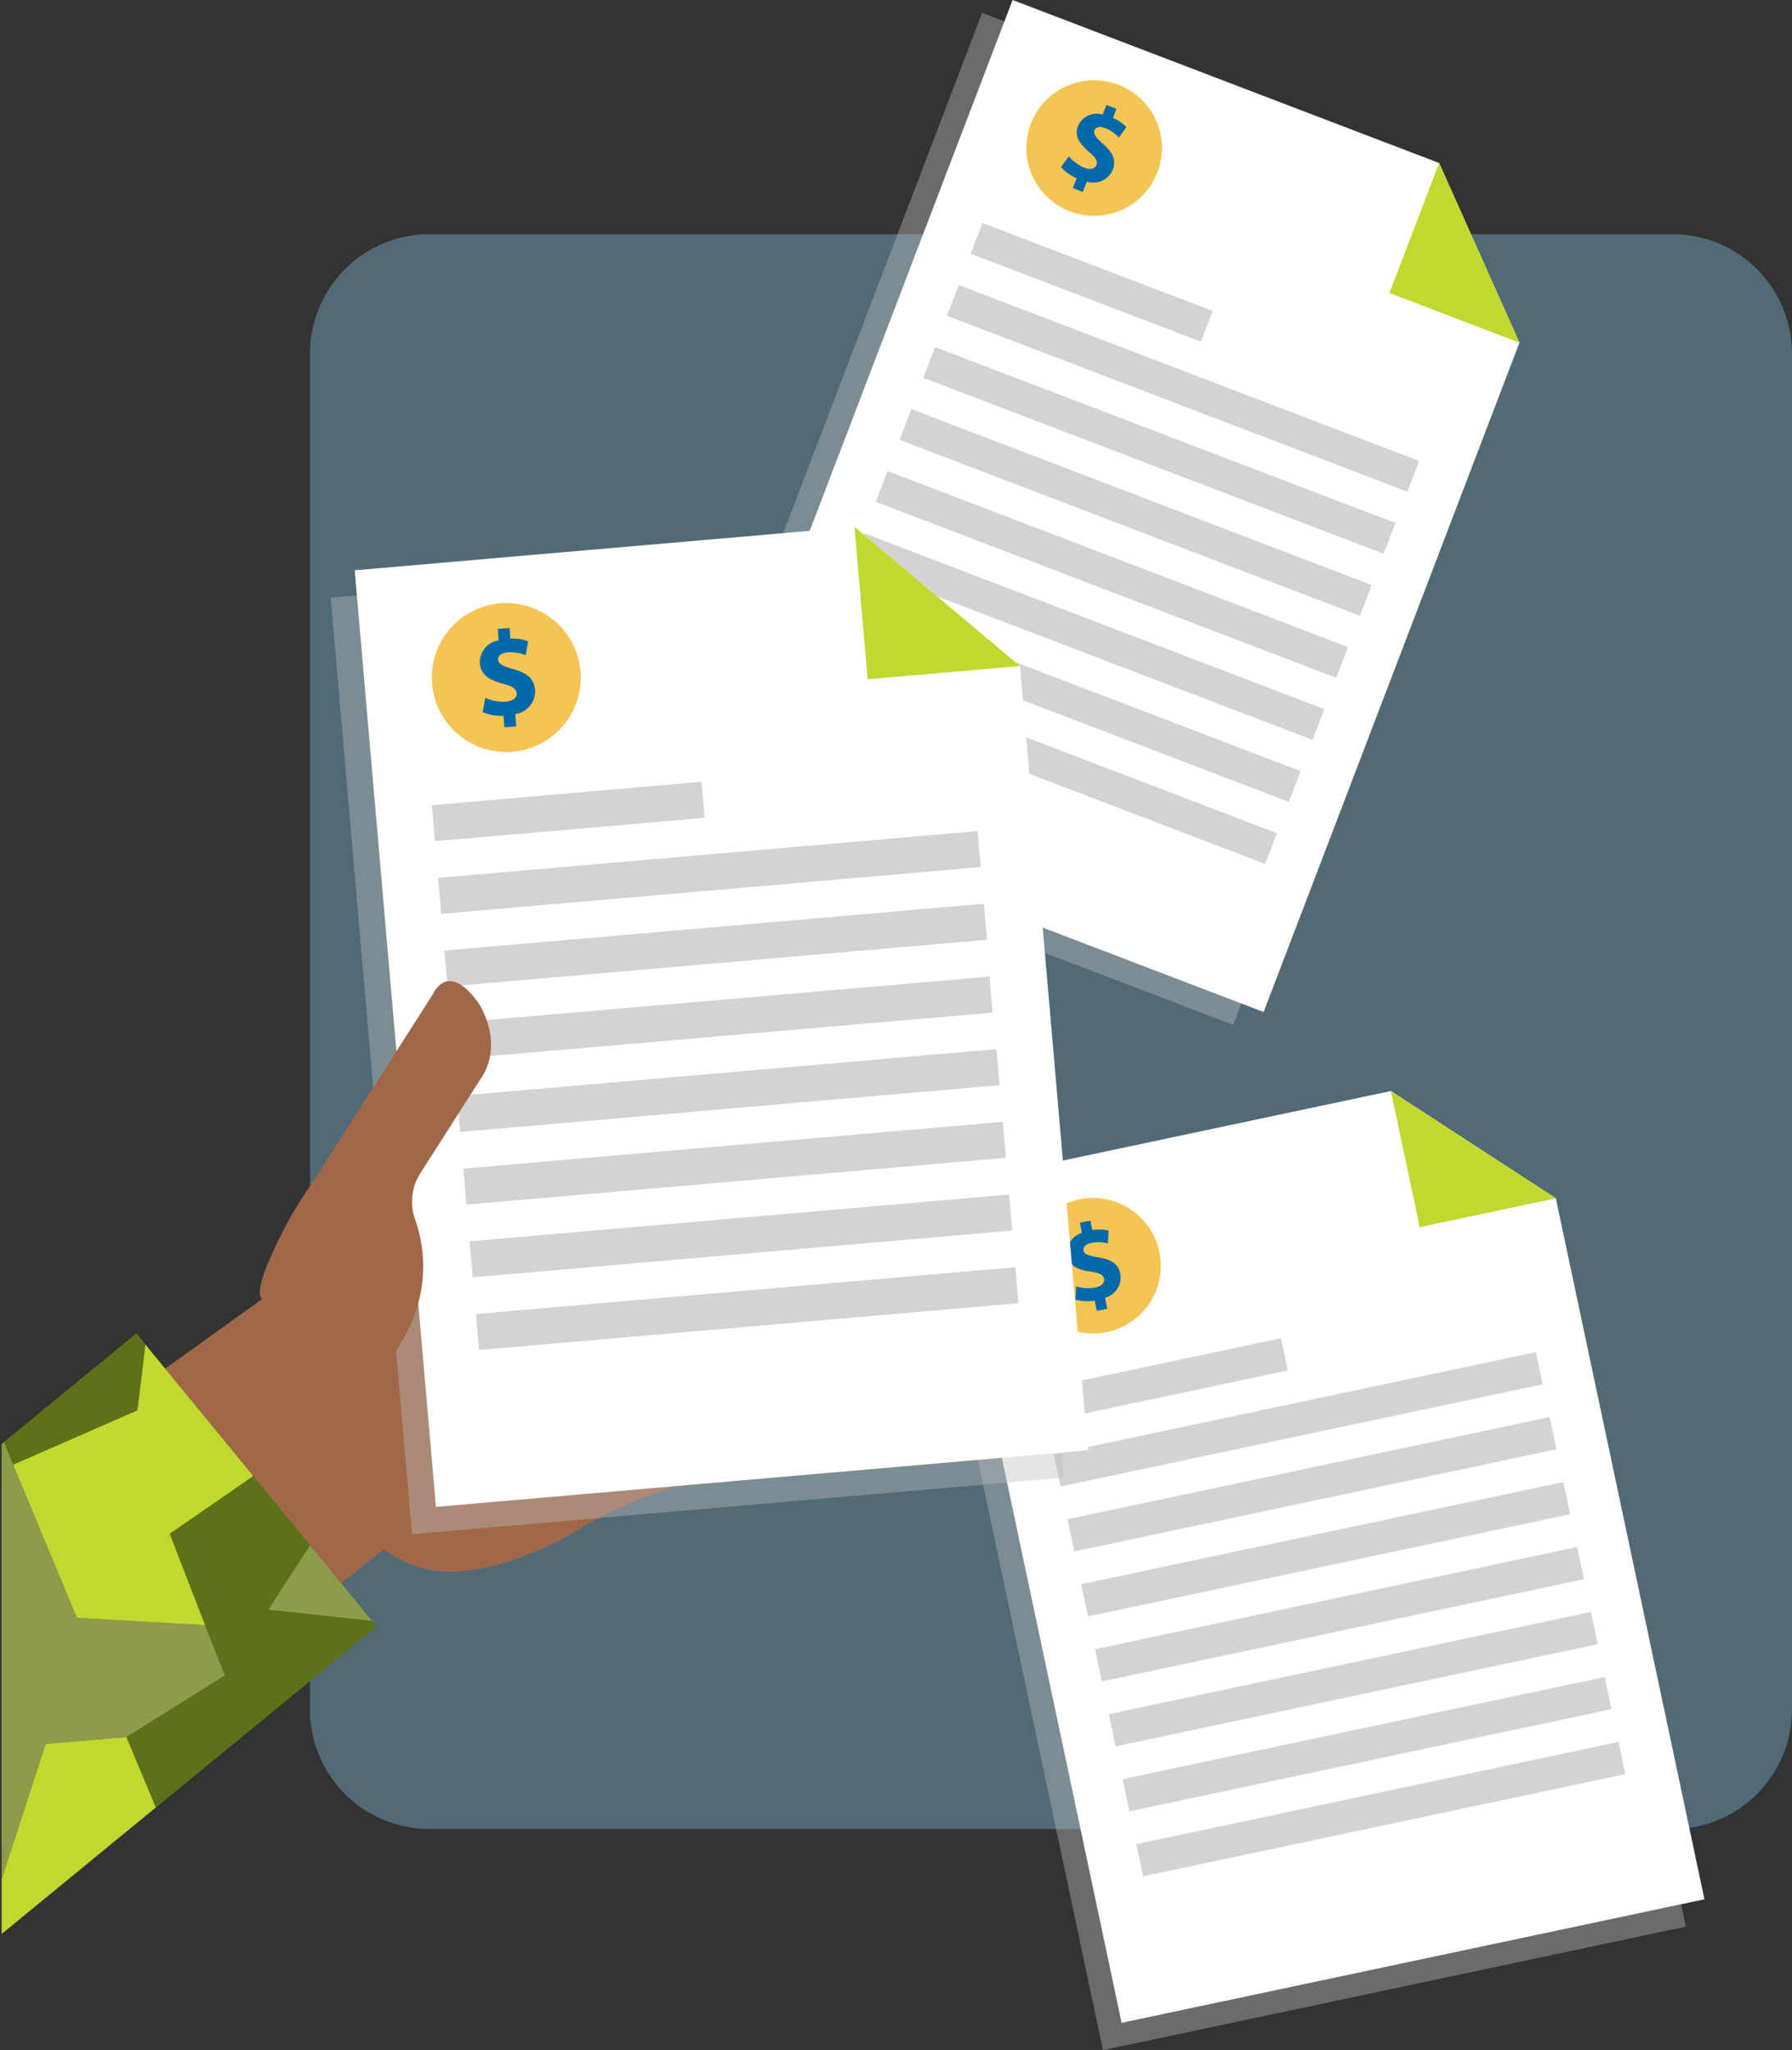 <svg id="Layer_1" data-name="Layer 1" xmlns="http://www.w3.org/2000/svg" xmlns:xlink="http://www.w3.org/1999/xlink" viewBox="0 0 174.809 200"><rect x="0" y="0" width="174.809" height="200" fill="#333333" stroke="none"/><defs><style>.cls-1{fill:none;}.cls-2{opacity:0.35;}.cls-3{clip-path:url(#clip-path);}.cls-4{fill:#8bd2f4;}.cls-5{opacity:0.4;}.cls-6{clip-path:url(#clip-path-2);}.cls-7{fill:#bcbec0;}.cls-8{fill:#fff;}.cls-18,.cls-9{fill:#c1d82e;}.cls-10{fill:#d1d3d4;}.cls-11{fill:#f6c452;}.cls-12{fill:#0069aa;}.cls-13{clip-path:url(#clip-path-3);}.cls-14{fill:#a06848;}.cls-15{clip-path:url(#clip-path-4);}.cls-16{clip-path:url(#clip-path-5);}.cls-17,.cls-19{fill:#5d7218;}.cls-18,.cls-19,.cls-20{fill-rule:evenodd;}.cls-20{fill:#8c9b4c;}</style><clipPath id="clip-path"><rect class="cls-1" x="30.241" y="22.848" width="144.568" height="155.573"/></clipPath><clipPath id="clip-path-2"><rect class="cls-1" x="66.003" y="1.253" width="79.243" height="98.723"/></clipPath><clipPath id="clip-path-3"><rect class="cls-1" x="90.285" y="109.1" width="74.164" height="90.9"/></clipPath><clipPath id="clip-path-4"><rect class="cls-1" x="32.26" y="54.073" width="71.537" height="95.593"/></clipPath><clipPath id="clip-path-5"><polygon class="cls-1" points="0.163 140.867 0.163 188.655 36.733 158.655 13.3 130.09 0.163 140.867"/></clipPath></defs><g class="cls-2"><g class="cls-3"><path class="cls-4" d="M41.9,178.422H163.153a11.657,11.657,0,0,0,11.656-11.657V34.5a11.657,11.657,0,0,0-11.656-11.657H41.9A11.657,11.657,0,0,0,30.241,34.5V166.765A11.657,11.657,0,0,0,41.9,178.422"/></g></g><g class="cls-5"><g class="cls-6"><polygon class="cls-7" points="120.291 99.978 145.246 34.682 137.412 17.157 95.804 1.254 66.003 79.23 74.216 82.368 78.537 84.02 120.291 99.978"/></g></g><polygon class="cls-8" points="123.266 98.724 148.221 33.428 140.387 15.902 98.779 0 68.978 77.976 123.266 98.724"/><polygon class="cls-9" points="135.541 28.582 148.221 33.428 140.387 15.902 135.541 28.582"/><rect class="cls-10" x="104.889" y="15.523" width="3.21" height="24.039" transform="translate(42.748 117.187) rotate(-69.084)"/><rect class="cls-10" x="113.804" y="13.846" width="3.209" height="48.078" transform="translate(38.819 132.164) rotate(-69.084)"/><rect class="cls-10" x="111.491" y="19.898" width="3.209" height="48.078" transform="translate(31.678 133.895) rotate(-69.084)"/><rect class="cls-10" x="109.178" y="25.95" width="3.21" height="48.078" transform="translate(24.538 135.626) rotate(-69.084)"/><rect class="cls-10" x="106.865" y="32.002" width="3.21" height="48.078" transform="translate(17.394 137.353) rotate(-69.082)"/><rect class="cls-10" x="104.552" y="38.054" width="3.209" height="48.078" transform="translate(10.258 139.087) rotate(-69.084)"/><rect class="cls-10" x="102.239" y="44.106" width="3.21" height="48.078" transform="translate(3.117 140.818) rotate(-69.084)"/><rect class="cls-10" x="99.926" y="50.158" width="3.21" height="48.078" transform="translate(-4.023 142.549) rotate(-69.084)"/><path class="cls-11" d="M100.784,11.557a6.611,6.611,0,1,1,3.064,8.834,6.612,6.612,0,0,1-3.064-8.834"/><path class="cls-12" d="M104.65,18.339l.377-.947a4.326,4.326,0,0,1-1.524-1.1l.764-1.047a3.789,3.789,0,0,0,1.479,1.1c.568.226,1.045.162,1.2-.237.151-.378-.072-.745-.711-1.288-.923-.784-1.453-1.572-1.067-2.539a1.982,1.982,0,0,1,2.391-1.1l.377-.947.977.389-.349.877a3.9,3.9,0,0,1,1.314.905l-.738,1.011a3.57,3.57,0,0,0-1.3-.91c-.648-.258-.969-.062-1.08.216-.131.33.135.678.855,1.334,1.019.891,1.279,1.63.922,2.527a2.055,2.055,0,0,1-2.509,1.137l-.405,1.017Z"/><g class="cls-5"><g class="cls-13"><polygon class="cls-7" points="164.449 187.947 149.955 119.565 133.861 109.1 90.285 118.337 107.594 199.998 116.195 198.175 120.721 197.216 164.449 187.947"/></g></g><polygon class="cls-8" points="166.267 185.279 151.772 116.897 135.679 106.432 92.103 115.668 109.412 197.33 166.267 185.279"/><polygon class="cls-9" points="138.493 119.711 151.773 116.897 135.679 106.432 138.493 119.711"/><rect class="cls-10" x="101.516" y="133.004" width="24.039" height="3.21" transform="translate(-25.449 26.474) rotate(-11.97)"/><rect class="cls-10" x="102.598" y="136.85" width="48.078" height="3.209" transform="translate(-25.956 29.267) rotate(-11.967)"/><rect class="cls-10" x="103.942" y="143.188" width="48.078" height="3.209" transform="translate(-27.241 29.683) rotate(-11.967)"/><rect class="cls-10" x="105.285" y="149.525" width="48.078" height="3.21" transform="translate(-28.526 30.1) rotate(-11.967)"/><rect class="cls-10" x="106.629" y="155.864" width="48.078" height="3.21" transform="translate(-29.818 30.525) rotate(-11.97)"/><rect class="cls-10" x="107.972" y="162.202" width="48.078" height="3.209" transform="translate(-31.096 30.932) rotate(-11.967)"/><rect class="cls-10" x="109.315" y="168.54" width="48.078" height="3.21" transform="translate(-32.381 31.349) rotate(-11.967)"/><rect class="cls-10" x="110.659" y="174.878" width="48.078" height="3.21" transform="translate(-33.666 31.765) rotate(-11.967)"/><path class="cls-11" d="M100.062,124.284a6.611,6.611,0,1,1,7.369,5.756,6.61,6.61,0,0,1-7.369-5.756"/><path class="cls-12" d="M106.99,127.881l-.2-1a4.332,4.332,0,0,1-1.878-.1l.072-1.294a3.788,3.788,0,0,0,1.839.118c.6-.118.965-.431.881-.852-.078-.4-.465-.586-1.3-.7-1.2-.156-2.073-.531-2.275-1.552a1.984,1.984,0,0,1,1.409-2.225l-.2-1,1.031-.2.184.926a3.868,3.868,0,0,1,1.594.046l-.07,1.25a3.551,3.551,0,0,0-1.587-.059c-.684.135-.847.474-.789.768.069.348.481.5,1.442.656,1.34.195,1.959.674,2.146,1.622a2.055,2.055,0,0,1-1.489,2.317l.212,1.073Z"/><path class="cls-14" d="M75.077,143.008a32.464,32.464,0,0,0-8.656,1.817l-.065.024c-1.44.46-2.95,1.005-4.448,1.626-.236.1-.468.2-.7.3-.25.108-.5.217-.747.33-1.1.5-2.184,1.035-3.22,1.614-.081.042-.161.09-.239.134,0,0-5.488,3.658-11.275,4.335a10.631,10.631,0,0,1-8.278-2.071l-2.569,2.072L.163,180.052v-35.1L25.544,126.75l-.141-.313a.2.2,0,0,0-.008-.021c-.051-.116-.217-.763.592-2.808l.089-.232a53.911,53.911,0,0,1,4.445-8.065L42.23,96.978a.121.121,0,0,0,.01-.022,2.473,2.473,0,0,1,.67-.785c.7-.514,1.94-.706,3.746,1.649l.063.1a7.518,7.518,0,0,1,.9,2.073l0,0c.039.136.072.269.1.414a6.508,6.508,0,0,1-.916,4.955h.069l2.1-.014,4.355-.029,1.032-.006.477,0,.236,0,1.44-.009,1.361-.01,9.34-.06,3.833-.023.584-.006.826,0,2.468-.018,7.407-.049,4.1-.024,2.743-.76.506-.138.463-.128a2.693,2.693,0,0,1,.475-.029,11.4,11.4,0,0,1,1.973-.2,2.886,2.886,0,0,1,2.218.655.481.481,0,0,0,.051.058,5,5,0,0,1,1,3.39,6.869,6.869,0,0,1-3.472,5.734l-1.947.475-2.2.536c.021.022.044.048.066.068a6.092,6.092,0,0,1,1.629,3.5,4.808,4.808,0,0,1-3.956,5.415l-.185.065-2.35.8s1.214,2.76.891,4.044a7.152,7.152,0,0,1-2.253,4.4,4.238,4.238,0,0,1-.9.537l-2.888.637a5.307,5.307,0,0,1,1.244,4.27s0,.024,0,.069,0,.115,0,.2c-.05,1.011-.508,4.51-4.46,4.31"/><g class="cls-5"><g class="cls-15"><polygon class="cls-7" points="103.797 144.148 97.159 67.64 81.014 54.072 32.26 58.302 40.186 149.667 49.809 148.832 54.873 148.392 103.797 144.148"/></g></g><polygon class="cls-8" points="106.136 141.482 99.499 64.975 83.353 51.406 34.6 55.635 42.526 147.001 106.136 141.482"/><polygon class="cls-9" points="84.642 66.263 99.499 64.975 83.353 51.406 84.642 66.263"/><rect class="cls-10" x="42.226" y="77.399" width="26.409" height="3.527" transform="translate(-6.633 5.086) rotate(-4.957)"/><rect class="cls-10" x="42.792" y="83.349" width="52.82" height="3.525" transform="translate(-7.097 6.299) rotate(-4.958)"/><rect class="cls-10" x="43.407" y="90.44" width="52.82" height="3.526" transform="translate(-7.707 6.379) rotate(-4.958)"/><rect class="cls-10" x="44.022" y="97.53" width="52.819" height="3.527" transform="matrix(0.996, -0.086, 0.086, 0.996, -8.318, 6.459)"/><rect class="cls-10" x="44.637" y="104.622" width="52.819" height="3.526" transform="translate(-8.928 6.538) rotate(-4.958)"/><rect class="cls-10" x="45.252" y="111.713" width="52.82" height="3.526" transform="translate(-9.539 6.618) rotate(-4.958)"/><rect class="cls-10" x="45.868" y="118.804" width="52.819" height="3.526" transform="translate(-10.15 6.698) rotate(-4.958)"/><rect class="cls-10" x="46.483" y="125.895" width="52.819" height="3.526" transform="translate(-10.76 6.777) rotate(-4.958)"/><path class="cls-11" d="M42.123,66.1a7.264,7.264,0,1,1,7.264,7.263A7.264,7.264,0,0,1,42.123,66.1"/><path class="cls-12" d="M49.2,70.948l-.081-1.117a4.739,4.739,0,0,1-2.035-.36l.252-1.4a4.165,4.165,0,0,0,1.99.376c.669-.049,1.109-.341,1.075-.811-.032-.447-.429-.7-1.32-.933-1.289-.331-2.19-.857-2.273-2a2.178,2.178,0,0,1,1.835-2.237l-.081-1.117,1.152-.084.075,1.035a4.244,4.244,0,0,1,1.733.264l-.245,1.353a3.915,3.915,0,0,0-1.722-.277c-.764.056-.986.4-.963.732.028.388.458.606,1.485.909,1.434.392,2.046,1,2.123,2.056a2.258,2.258,0,0,1-1.935,2.326l.087,1.2Z"/><path class="cls-14" d="M30.523,115.312a38.312,38.312,0,0,0-4.7,8.788,5.148,5.148,0,0,0,.226,3.742l2.217,4.856a5.207,5.207,0,0,0,7.386,2.322,4.977,4.977,0,0,0,1.166-.937c5.595-6.2,4.755-12.045,3.688-15.085a5.21,5.21,0,0,1,.493-4.54l5.811-9.1c2.088-2.951.643-6.147.062-7.19a4.7,4.7,0,0,0-.367-.561c-1.8-2.364-3-2.064-3.654-1.479a2.576,2.576,0,0,0-.562.735c-.063.122-.135.24-.209.356Z"/><g class="cls-16"><rect class="cls-17" x="-78.427" y="130.025" width="149.434" height="149.434" transform="translate(-130.697 44.095) rotate(-39.363)"/><polygon class="cls-18" points="16.146 111.141 3.291 122.614 0.876 115.24 6.668 99.587 16.146 111.141"/><polygon class="cls-19" points="4.756 127.133 14.748 126.59 13.409 137.585 1.29 142.887 -2.481 133.766 -12.284 140.571 -17.529 136.91 -6.569 123.976 0.876 115.24 3.291 122.614 4.756 127.133"/><polygon class="cls-20" points="-8.517 178.997 -7.257 167.527 -20.09 170.168 -20.911 162.569 -13.1 163.043 -2.506 156.826 -5.052 145.617 -12.284 140.571 -2.482 133.766 1.29 142.887 5.1 152.055 7.505 157.814 20.005 158.538 21.942 163.443 12.343 169.461 4.463 170.128 0.199 183.213 -9.199 185.046 -8.517 178.997"/><polygon class="cls-18" points="-9.199 185.046 0.198 183.212 4.463 170.128 12.344 169.461 16.739 180.003 10.937 181.129 14.045 196.981 8.478 198.3 -6.667 201.138 -9.199 185.046"/><polygon class="cls-19" points="76.829 202.455 84.157 194.047 90.905 202.273 94.393 206.525 84.497 209.54 76.829 202.455"/><polygon class="cls-20" points="60.974 173.326 49.543 169.947 59.477 163.963 63.268 168.584 71.988 179.213 66.085 190.395 61.852 198.429 55.878 200.005 49.41 197.116 52.661 190.429 61.521 189.732 62.264 178.763 58.416 178.595 60.974 173.326"/><polygon class="cls-19" points="59.478 163.962 49.543 169.947 60.974 173.326 58.415 178.595 50.176 178.164 45.076 172.607 38.148 164.915 26.414 174.927 29.191 182.081 22.683 190.358 18.261 195.996 23.819 200.791 19.786 203.791 10.087 212.984 6.109 216.711 1.711 211.35 -8.223 217.335 -6.667 201.138 8.478 198.3 14.044 196.981 10.937 181.129 16.739 180.003 12.343 169.461 21.942 163.443 20.005 158.538 16.553 149.618 21.293 146.348 25.532 143.411 31.801 148.319 26.185 157.024 39.338 158.449 39.385 139.47 51.099 153.749 59.478 163.962"/><polygon class="cls-20" points="25.532 143.411 23.074 125.713 27.367 124.82 39.385 139.47 39.338 158.45 26.185 157.024 31.801 148.319 25.532 143.411"/><polygon class="cls-18" points="14.748 126.59 16.146 111.141 27.367 124.82 23.074 125.713 25.532 143.411 21.293 146.348 16.553 149.618 20.005 158.538 7.505 157.814 5.1 152.055 1.29 142.887 13.408 137.585 14.748 126.59"/><polygon class="cls-20" points="16.146 111.141 14.748 126.59 4.756 127.133 3.291 122.614 0.876 115.24 12.241 106.381 16.146 111.141"/><polygon class="cls-19" points="-6.569 123.976 -11.401 114.411 6.668 99.587 0.876 115.24 -6.569 123.976"/><polygon class="cls-18" points="49.41 197.116 55.878 200.005 61.852 198.429 66.085 190.395 71.988 179.213 84.157 194.047 76.83 202.455 84.497 209.54 74.555 212.594 72.238 209.392 66.507 208.062 57.829 206.059 46.743 203.478 41.137 222.844 34.041 225.032 34.859 210.29 43.814 205.185 42.69 191.186 35.882 191.746 43.006 184.974 35.78 178.145 45.076 172.607 50.176 178.164 58.416 178.595 62.264 178.763 61.521 189.732 52.661 190.429 49.41 197.116"/><polygon class="cls-19" points="27.367 124.82 22.022 118.304 23.074 125.713 27.367 124.82"/><polygon class="cls-19" points="-11.401 114.41 -6.569 123.976 0.876 115.24 -1.881 106.601 -11.401 114.41"/><polygon class="cls-19" points="-8.356 244.504 -5.106 237.817 3.755 237.12 4.498 226.151 14.221 226.601 25.001 227.113 22.751 217.207 21.288 210.522 35.348 201.462 35.882 191.746 42.69 191.186 43.814 205.185 34.859 210.29 34.041 225.032 33.314 238.849 26.391 241.435 9.362 244.427 8.741 255.451 0.062 253.447 -11.023 250.867 -8.356 244.504"/><polygon class="cls-20" points="-37.762 205.926 -41.214 197.006 -36.474 193.736 -32.234 190.799 -25.965 195.708 -31.581 204.412 -18.428 205.838 -18.382 186.858 -9.199 185.046 -6.667 201.137 -8.223 217.336 1.711 211.351 5.502 215.972 6.109 216.711 10.087 212.984 19.786 203.791 23.819 200.791 18.261 195.995 22.683 190.358 29.191 182.081 26.414 174.927 38.148 164.915 45.076 172.607 35.78 178.145 43.006 184.974 35.882 191.746 35.348 201.462 21.287 210.522 22.751 217.207 25.429 229.236 20.553 234.319 14.221 226.601 4.497 226.151 0.649 225.984 -7.59 225.553 -12.69 219.995 -19.619 212.304 -31.352 222.316 -35.825 210.831 -37.762 205.926"/></g></svg>
